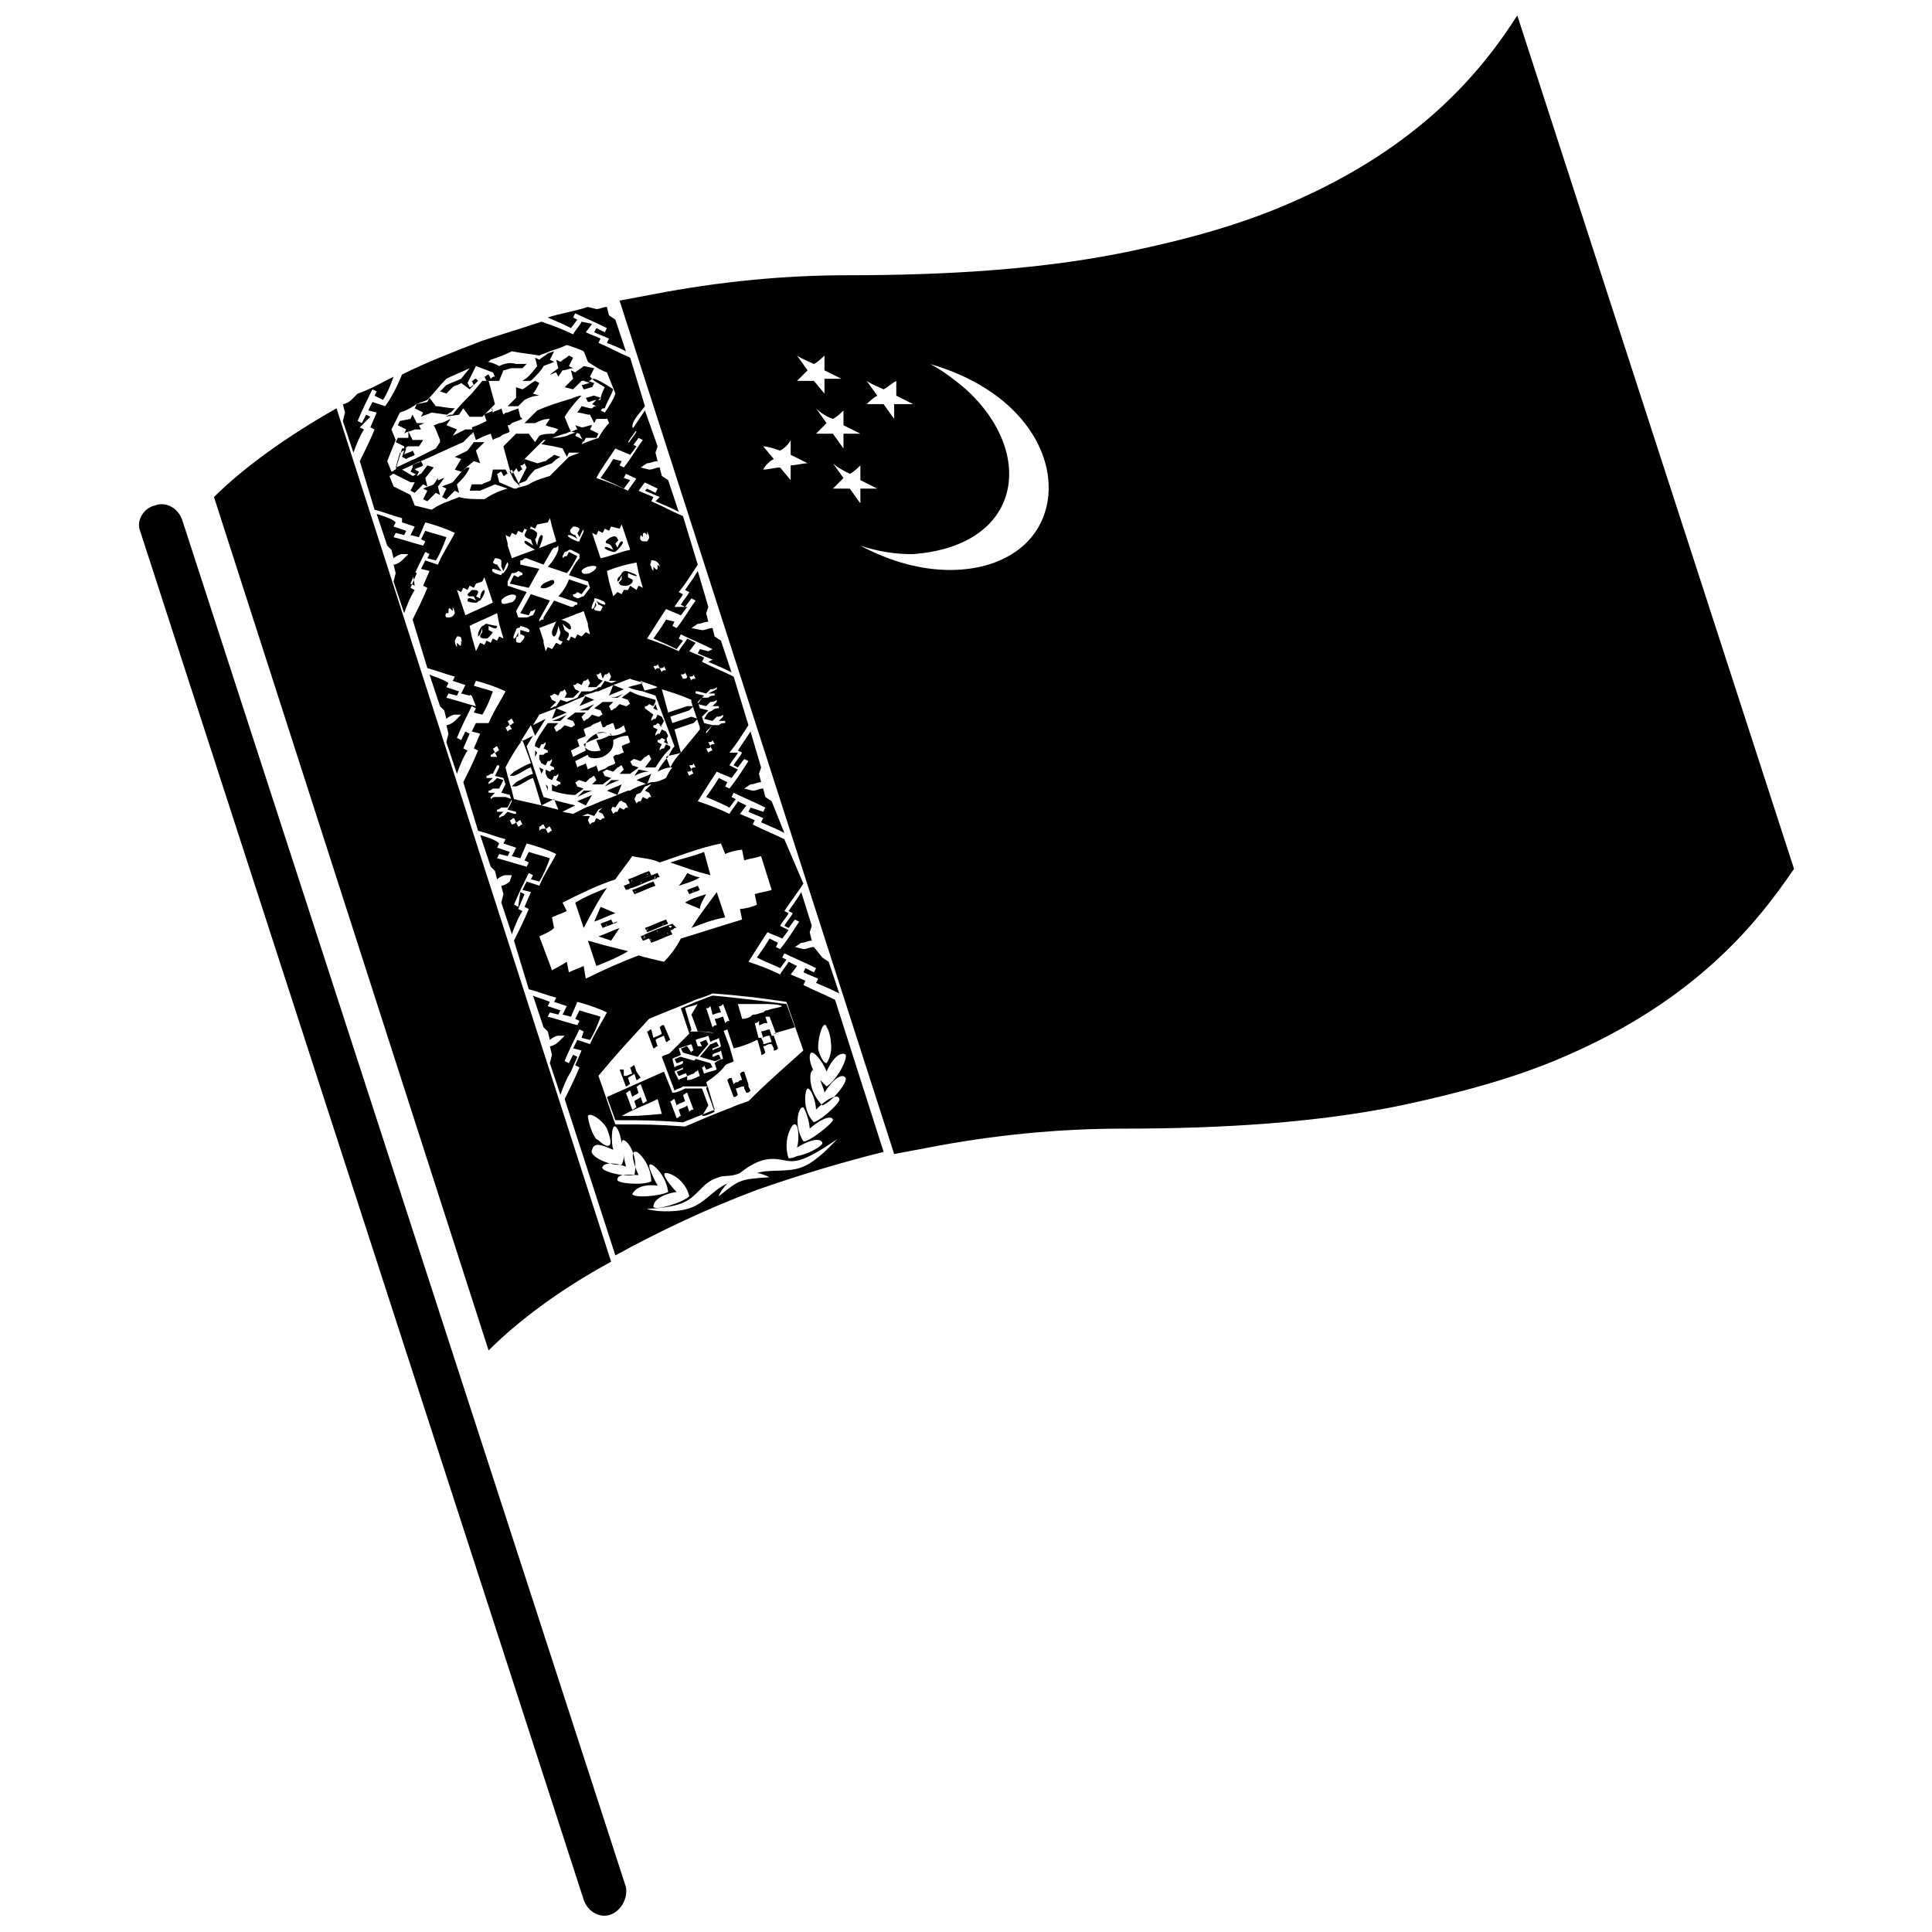 <?xml version="1.0" encoding="UTF-8"?>
<!-- Uploaded to: SVG Repo, www.svgrepo.com, Generator: SVG Repo Mixer Tools -->
<svg width="800px" height="800px" version="1.1" viewBox="144 144 512 512" xmlns="http://www.w3.org/2000/svg">
 <defs>
  <clipPath id="b">
   <path d="m180 277h130v374.9h-130z"/>
  </clipPath>
  <clipPath id="a">
   <path d="m308 148.09h312v301.91h-312z"/>
  </clipPath>
 </defs>
 <g clip-path="url(#b)">
  <path d="m305.95 651.34c-2.801 1.121-6.156-0.559-7.277-3.918l-117.55-362.74c-1.121-2.801 1.121-6.156 3.918-6.719 2.801-1.121 6.156 0.559 7.277 3.918l117.55 362.18c0.562 2.797-1.117 6.156-3.918 7.277z"/>
 </g>
 <path d="m305.95 350.74-1.68 1.68c1.121-0.559 2.238-1.121 3.918-1.68h-2.238"/>
 <path d="m286.92 347.38 0.559 1.68 0.559-1.121-1.117-0.559"/>
 <path d="m285.8 342.9v1.68l0.562-1.117-0.562-0.562"/>
 <path d="m288.6 351.86 0.559 1.68v-1.117l-0.559-0.562"/>
 <path d="m313.23 347.94-1.117 1.68c1.121-0.559 2.238-1.121 3.918-1.121l-2.801-0.559"/>
 <path d="m298.68 353.54-1.68 1.68c1.121-0.559 2.238-1.121 3.918-1.68h-2.238"/>
 <path d="m297.56 331.14c-1.121 0.559-2.801 1.121-3.918 1.68 1.117-0.559 2.797-1.121 3.918-1.68"/>
 <path d="m285.24 407.84 2.801 8.398 1.121 1.121 0.559 2.238c0.559-0.559 1.68-1.121 2.238-1.121h1.68l-1.68 1.68c-0.559 0.559-1.68 1.121-2.238 1.121l0.559 2.238-0.559 2.238 2.801 8.398c0.559-1.68 1.68-4.477 2.801-6.156l-0.008-0.004 1.68-3.918-1.121-0.559-1.121 2.238-1.121-0.559c1.121-2.801 2.801-6.156 3.918-8.398l1.121 0.559-0.555 1.68 2.238 0.559c1.121-1.68 2.238-4.477 2.801-6.156-1.68-0.559-3.918-1.121-5.598-1.68l-1.121 2.238 1.121 0.559-0.559 1.121c-2.238-0.559-5.598-1.68-7.836-2.238l0.559-1.121 2.238 0.559 0.559-1.121-3.359-1.121 0.559-1.121c-1.117-0.551-3.356-1.113-4.477-1.672"/>
 <path d="m257.81 322.75 2.801 8.398 1.121 1.121 0.559 2.238c0.559-0.559 1.68-1.121 2.238-1.121h1.68l-1.68 1.68c-0.559 0.559-1.68 1.121-2.238 1.121l0.559 2.238-0.559 2.238 2.801 8.398c0.559-1.68 1.68-4.477 2.801-6.156l-1.121-0.559 1.68-3.918-1.121-0.559-1.121 2.238-1.121-0.559c1.121-2.801 2.801-6.156 3.918-8.398l1.121 0.559-0.559 1.121 2.238 0.559c1.121-1.68 2.238-4.477 2.801-6.156-1.68-0.559-3.918-1.121-5.598-1.68l-1.121 2.238 1.121 0.559 1.117 2.797c-2.238-0.559-5.598-1.68-7.836-2.238l0.559-1.121 2.238 0.559 0.559-1.121-3.359-1.121 0.559-1.121c-1.676-1.113-3.914-1.672-5.035-2.234"/>
 <path d="m342.9 337.86c-2.238 3.359-2.238 3.359-3.359 5.039l1.121 0.559c-0.559 1.121-1.68 2.238-2.238 3.359l1.121 0.559 1.68-2.238 1.121 0.559c-1.121 1.68-2.801 4.477-5.039 7.277l-1.121-0.559 0.559-1.121-2.238-1.121c-1.68 2.801-2.238 3.359-3.359 5.039 3.918 1.68 3.918 1.68 6.156 2.801l1.68-2.238-1.121-0.559 0.559-1.121c2.238 1.121 5.039 2.238 8.398 3.918l-0.559 1.121-3.359-1.121-0.559 1.121c1.121 0.559 2.801 1.121 3.918 1.68l-0.559 1.121c3.918 1.68 3.918 1.68 6.156 2.801l-3.359-8.402-1.68-1.121-0.559-2.238c-1.121 0-1.68 0.559-2.801 0.559l-2.238-0.559 1.68-1.121c1.121 0 1.68-0.559 2.801-0.559l-0.559-2.238 0.559-1.68-2.801-9.516"/>
 <path d="m356.34 380.41c-1.68 2.801-2.238 3.359-3.359 5.039l1.121 0.559c-0.559 1.121-1.68 2.238-2.238 3.359l1.121 0.559 1.68-2.238 1.121 0.559c-1.121 1.68-2.801 4.477-5.039 7.277l-1.121-0.559 0.559-1.121-2.238-1.121c-1.68 2.801-2.238 3.359-3.359 5.039 3.359 1.68 3.918 1.68 6.156 2.801l1.68-2.238-1.121-0.559 0.559-1.121c2.238 1.121 5.039 2.238 8.398 3.918l-0.559 1.121-2.238-1.121-0.559 1.121c1.121 0.559 2.801 1.121 3.918 1.68l-0.559 1.121c3.918 1.68 3.918 1.68 6.156 2.801l-2.801-8.398-1.68-1.121-2.238-2.801c-1.121 0-1.68 0.559-2.801 0.559l-2.238-0.559 1.68-1.121c1.121 0 1.68-0.559 2.801-0.559l-0.559-2.238 0.559-1.68-2.801-8.957"/>
 <path d="m243.82 280.2 2.801 8.398 1.121 1.121 0.559 2.238c0.559-0.559 1.68-1.121 2.238-1.121h1.68l-1.68 1.68c-0.559 0.559-1.68 1.121-2.238 1.121l0.559 2.238-0.559 2.238 2.801 8.398c0.559-1.68 1.68-4.477 2.801-6.156l-1.121-0.559 1.68-3.918-1.121-0.559 0.559 3.914-1.121-0.559c1.121-2.801 2.801-6.156 3.918-8.398l1.121 0.559-0.559 1.121 2.238 0.559c1.121-1.68 2.238-4.477 2.801-6.156-1.68-0.559-3.918-1.121-5.598-1.68l-1.121 2.238 1.121 0.559-0.559 1.121c-2.238-0.559-5.598-1.68-7.836-2.238l0.559-1.121 2.238 0.559 0.559-1.121-3.359-1.121 0.559-1.121c-1.121-1.113-3.359-1.676-5.039-2.234"/>
 <path d="m271.25 365.29 2.801 8.398 1.121 1.121 0.559 2.238c0.559-0.559 1.68-1.121 2.238-1.121h1.68l-0.559 1.676c-0.559 0.559-1.68 1.121-2.238 1.121l0.559 2.238-0.559 2.238 2.801 8.398c0.559-1.68 1.68-4.477 2.801-6.156l-1.121-0.559 1.68-3.918-1.121-0.559-0.562 3.914-1.121-0.559c1.121-2.801 2.801-6.156 3.918-8.398l1.121 0.559-0.559 1.121 2.238 0.559c1.121-1.68 2.238-4.477 2.801-6.156-1.68-0.559-3.918-1.121-5.598-1.68l-1.121 2.238 1.121 0.559-0.559 1.121c-2.238-0.559-5.598-1.68-7.836-2.238l0.559-1.121 2.238 0.559 0.559-1.121-3.359-1.121 0.559-1.121c-1.121-1.113-3.359-1.672-5.039-2.231"/>
 <path d="m314.91 252.77c-2.238 3.359-2.238 3.359-3.359 5.039l1.121 0.559c-0.559 1.121-1.68 2.238-2.238 3.359l1.121 0.559 1.68-2.238 1.121 0.559c-1.68 2.238-2.801 4.477-5.039 7.277l-1.121-0.559 0.559-1.121-2.238-0.559c-1.68 2.801-2.238 3.359-3.359 5.039 3.918 1.68 3.918 1.68 6.156 2.801l1.68-2.238-1.68-0.562 0.559-1.121c2.238 1.121 5.039 2.238 8.398 3.918l-0.559 1.121-2.238-1.121-0.562 0.562c1.121 0.559 2.801 1.121 3.918 1.68l-1.117 1.117c3.918 1.68 3.918 1.68 6.156 2.801l-2.801-8.398-1.68-1.121-0.559-2.238c-1.121 0-1.68 0.559-2.801 0.559l-2.238-0.559 1.68-1.121c1.121 0 1.68-0.559 2.801-0.559l-0.559-2.238 0.559-1.68-3.359-9.516"/>
 <path d="m245.5 249.98c1.121-1.68 2.238-4.477 2.801-6.156-3.359 1.68-6.156 3.359-9.516 4.477l-1.68 1.68c-0.559 0.559-1.68 1.121-2.238 1.121l0.559 2.238-0.559 2.238 2.801 8.398c0.559-1.68 1.68-4.477 2.801-6.156l-1.121-0.559 2.793-2.805-1.121-0.559-1.121 2.238-1.121-0.559c1.121-2.801 2.801-6.156 3.918-8.398l1.121 0.559-0.559 1.121 2.242 1.121"/>
 <path d="m309.87 237.1-2.801-8.398-1.68-1.121-0.559-2.238c-1.121 0-1.68 0.559-2.801 0.559l-2.238-0.559c-3.359 1.121-7.277 1.68-10.637 2.801 3.918 1.68 3.918 1.68 6.156 2.801l1.68-2.238-1.121-0.559 0.559-1.121c2.238 1.121 5.039 2.238 8.398 3.918l-0.555 1.117-2.238-1.121-0.559 1.121c1.121 0.559 2.801 1.121 3.918 1.68l-0.559 1.121c2.797 1.117 2.797 1.117 5.035 2.238"/>
 <path d="m328.91 295.32c-1.68 2.801-2.238 3.359-3.359 5.039l1.121 0.559c-0.559 1.121-1.68 2.238-2.238 3.359l1.121 0.559 1.68-2.238 1.121 0.559c-1.68 2.238-2.801 4.477-5.039 7.277l-1.121-0.559 0.559-1.121-2.242-0.559c-1.68 2.801-2.238 3.359-3.359 5.039 3.918 1.68 3.918 1.68 6.156 2.801l1.68-2.238-1.121-0.559 0.559-1.121c2.238 1.121 5.039 2.238 8.398 3.918l-1.117 0.559-2.238-0.559-0.559 1.121c1.121 0.559 2.801 1.121 3.918 1.68l-1.121 0.559c3.918 1.68 3.918 1.68 6.156 2.801l-2.801-8.398-1.68-1.121-0.559-2.238c-1.121 0-1.68 0.559-2.801 0.559l-2.793-0.559 1.68-1.121c1.121 0 1.68-0.559 2.801-0.559l-0.559-2.238 0.559-1.68-2.801-9.52"/>
 <path d="m279.64 268.45 2.234 4.484-1.676-1.688-1.117-2.242 0.559-0.555m6.719-15.676h-0.559 0.559m11.754-3.918c-3.918 1.121-7.836 2.238-11.754 3.918-1.121 1.121-2.238 2.238-3.359 3.359h2.801c1.121-0.559 2.238-1.121 3.918-1.121l-1.121 1.68c1.121 0.559 2.238 0.559 3.359 1.121l-1.121 1.121c-1.121 0-2.801 0-3.918 0.559l-1.121 1.68-1.68-2.238h-3.359l-3.359 3.359 1.68 6.156 0.559 1.121 2.801-3.359c2.238-2.238 2.801-2.801 5.598-5.598h0.559c1.68-0.559 3.359-1.121 5.039-1.68 0.559 0 1.121-0.559 1.68-0.559l-0.559-1.121-1.121-2.801 1.121-1.68c1.68-2.238 2.801-3.359 3.359-3.918m41.984 206c5.598-4.477 8.957-3.918 11.754-3.359 2.801 0.559 5.039 0.559 13.996-5.598-1.121 1.121-5.039 5.598-8.957 7.277-3.918 1.68-8.398 0.559-12.316 1.68 0.559 0 2.238 0.559 3.359 1.121-7.836 0.559-7.836 0.559-13.434 5.039 0-0.559 1.121-2.238 2.238-3.359-3.918 1.68-6.156 5.598-10.637 6.719-3.918 1.121-9.516 0.559-10.637 0 10.078-0.559 11.195-2.238 14.555-5.598 1.68-1.68 2.801-2.238 4.477-2.801 1.121-0.562 3.363-0.004 5.602-1.121m15.113-4.481c-1.121 0.559-1.68 0.559-2.238 0.559-1.68-5.039 1.121-9.516 1.68-8.957 1.121 0 1.121 4.477 0.559 6.156 4.477-2.801 6.719-2.238 6.719-1.121 0 0.566-3.359 2.805-6.719 3.363m-31.906 9.516c-1.121-1.121-4.477-5.039-2.801-5.039 1.121 0 5.039 1.68 6.156 6.156-1.68 1.68-8.957 3.918-9.516 2.801 0-1.676 2.242-3.356 6.16-3.918m34.145-13.434h-0.559c-2.801-4.477-1.121-9.516 0-8.957 0.559 0.559 1.68 3.918 1.68 5.598 3.918-3.359 6.156-3.359 6.156-2.238 0 0.559-4.477 4.477-7.277 5.598m-39.184 11.754c-0.559-1.121-3.359-6.156-1.68-5.598 0.559 0 3.918 2.801 4.477 7.277-2.238 1.121-8.957 1.68-9.516 0.559 0.562-1.117 2.242-2.797 6.719-2.238m41.426-16.793c-3.359-3.359-2.238-8.957-1.68-8.957 1.121 0 2.238 3.918 2.238 5.598 3.918-3.918 6.156-3.918 6.156-2.801 0.562 0.562-3.918 5.043-6.715 6.16m-46.465 13.996c-0.559-1.121-2.801-6.719-0.559-6.156 0.559 0 3.918 3.359 3.918 7.836-2.238 1.121-9.516 0.559-8.957-0.559 0-1.68 3.918-1.121 5.598-1.121m46.465-27.43c-1.68-3.359-1.121-5.039-0.559-5.039 1.121 0 3.359 3.359 3.918 5.039 2.238-5.039 4.477-5.039 5.039-4.477 0.559 1.121-2.238 6.719-5.039 8.398-0.559-0.559-1.121-1.121-1.68-1.68 0.559 1.68 1.121 2.801 1.121 3.359 2.801-4.477 5.039-5.039 5.598-3.918s-3.359 6.156-6.156 7.277c-3.918-3.918-3.359-8.957-2.801-8.957-0.004-0.562 0.559-0.562 0.559-0.004m-53.18 20.711c-0.559-1.68-0.559-6.719 0.559-6.156 0 0 1.121 0.559 1.68 4.477 0-1.68 1.121-0.559 1.68 0 0 0 2.801 3.359 1.68 8.398-2.801 0.559-9.516-1.121-8.398-2.238 0.559-1.121 3.359-1.121 6.156 0 0-0.559-0.559-1.68-0.559-3.359 0 1.121 0 1.68-0.559 2.801-2.801 0.559-8.957-2.238-7.836-3.918 0.559-2.242 2.797-1.121 5.598-0.004m56.535-22.949c-1.121 0-2.238-3.359-2.238-3.918 0-2.238 0.559-4.477 1.121-5.598 0.559-1.121 1.121-0.559 1.121 0 0.559 0.559 1.121 2.801 1.121 3.918 0.555 3.356-1.125 5.598-1.125 5.598m-57.656 21.832c-1.121 0.559-2.801-1.68-3.359-1.68-1.68-2.238-2.238-5.598-2.238-6.156 0.559-1.121 3.918 1.121 5.039 3.359 0-0.004 1.68 3.914 0.559 4.477m20.152-5.039c-7.836-0.559-10.078-0.559-18.473-0.559l-4.477-12.875c5.598-6.719 7.277-8.398 13.434-15.113 3.918-1.68 8.398-3.359 12.316-5.039 1.68-0.559 3.359-1.121 4.477-1.68 7.277 0.559 12.316 1.121 19.594 2.238l4.477 12.875c-5.598 5.039-9.516 8.398-14.555 13.434-1.68 0.559-3.359 1.121-4.477 1.68-4.481 1.68-8.398 3.359-12.316 5.039m-35.266-41.426-3.359-8.957c1.121-0.559 2.801-1.121 3.918-2.238l-0.559-2.801c1.121-0.559 2.801-1.121 3.918-1.68l-1.121-2.238c4.477-2.238 8.957-4.477 13.996-6.156 1.121-1.68 3.359-4.477 4.477-6.156 2.238 0.559 5.039 0.559 7.277 1.68 5.039-1.68 10.637-3.918 16.234-5.039l1.121 2.801c1.121-0.559 3.359-1.121 4.477-1.121l0.559 2.801c1.68-0.559 2.801-0.559 4.477-1.121l2.801 8.957c-1.68 0.559-2.801 0.559-4.477 1.121l0.559 2.801c-1.121 0.559-3.359 1.121-4.477 1.121l0.559 2.801c-5.598 1.68-10.637 3.359-16.234 5.039-1.121 2.238-2.801 4.477-4.477 6.156-2.238-0.559-5.039-1.121-6.719-1.68-4.477 1.68-9.516 3.918-13.996 6.156l-0.559-3.363c-1.121 0.559-2.801 1.121-3.918 1.68l-0.559-2.801c-1.68 1.121-2.801 1.68-3.918 2.238m23.512-47.02 1.121-1.68c0.559 0 1.121-0.559 1.68-0.559l-1.68 1.68 1.121 0.559 0.559 1.121c-0.559 0-0.559 0-1.121 0.559l-1.121-0.559-0.559 1.121c-0.559 0-0.559 0-1.121 0.559l-0.559-1.121 0.559-1.121h-2.238l-1.68 1.68 1.121 0.559 0.559 1.121c-0.559 0-0.559 0-1.121 0.559l-1.121-0.559-0.559 1.121c-0.559 0-0.559 0-1.121 0.559l-0.559-1.121 0.559-1.121h-2.238l-1.68 1.68 1.121 0.559 0.559 1.121c-0.559 0-0.559 0-1.121 0.559l-1.121-0.559-0.559 1.121c-0.559 0-0.559 0-1.121 0.559l-0.559-1.121 0.559-1.121h-2.238c0.559 0 1.121-0.559 1.68-0.559l1.68 0.559 1.121-1.68c1.121-0.559 1.68-0.559 2.801-1.121l1.68 0.559 1.121-1.68c0.559 0 1.121-0.559 1.68-0.559s0.559 0 1.121-0.559l2.797-1.113m-26.871 10.074v-1.121c0.559 0 0.559-0.559 1.121-0.559l0.559 1.121c0.559 0 0.559-0.559 1.121-0.559l0.559 1.121c-0.559 0-0.559 0.559-1.121 0.559l-0.559-1.121c-1.121 0-1.121 0-1.68 0.559m39.746-14.555-0.562-1.121c0.559 0 1.121 0 1.121-0.559l-0.559-1.121c0.559 0 1.121 0 1.121-0.559l0.559 1.121c-0.559 0-1.121 0-1.121 0.559l0.559 1.121c-0.559 0-1.117 0.559-1.117 0.559m-47.023 12.875-0.559-1.121c0.559 0 0.559-0.559 1.121-0.559l0.559 1.121c0.559 0 0.559-0.559 1.121-0.559l0.559 1.121c-0.559 0-0.559 0.559-1.121 0.559l-0.559-1.121c-0.004 0-0.562 0.559-1.121 0.559m12.316-3.918-4.477-1.121c1.121-0.559 2.238-1.121 3.359-1.68l1.117 2.801m39.742-15.113-0.559-1.121c0.559 0 1.121 0 1.121-0.559l-0.559-1.121c0.559 0 1.121 0 1.121-0.559l0.559 1.121c-0.559 0-1.121 0-1.121 0.559l0.559 1.121c-0.559-0.004-1.121 0.559-1.121 0.559m-57.098 5.598 1.121-2.238h0.559v0.559l-1.121 2.238 2.238 0.559 0.559 1.68-1.121 2.238 2.238 0.559 0.559 1.68-1.121 2.238 2.238 0.559v0.559h-0.559l-1.68-0.559-1.121 1.121c-0.559 0-1.121 0.559-1.121 0.559v-0.559l1.121-1.121h-1.68v-0.559c0.559 0 1.121-0.559 1.121-0.559h1.68l1.121-2.238-1.68-0.559h-2.793c-0.559 0-1.121 0.559-1.121 0.559v-0.559l1.121-1.121h-1.68v-0.559c0.559 0 1.121-0.559 1.121-0.559h1.68l1.121-2.238-1.68-0.559-1.121 1.121c-0.559 0-1.121 0.559-1.121 0.559v-0.559l1.121-1.121h-1.68v-0.559c0.559 0 1.121-0.559 1.121-0.559l0.559-0.004m56.539-10.637v-0.559l1.68-1.68-2.238-0.559-0.559-1.68 1.68-1.68-2.238-0.559-0.559-1.68 1.68-1.68-2.238-0.559v-0.559h0.559l2.238 0.559 1.121-1.121c0.559 0 1.121 0 1.68-0.559v0.559l-2.246 1.117h1.68v0.559c-0.559 0-1.121 0-1.68 0.559h-1.68l-1.121 1.68 2.238 0.559 1.121-1.121c0.559 0 1.121 0 1.68-0.559v0.559l-1.121 1.121h1.68v0.559c-0.559 0-1.121 0-1.68 0.559l-1.117 0.566-1.121 1.68 2.238 0.559 1.121-1.121c0.559 0 1.121 0 1.68-0.559v0.559l-1.121 1.121h1.68v0.559c-0.559 0-1.121 0-1.68 0.559h-1.68l-1.676 2.242c0.559 0 0 0 0 0m-43.664 19.031c-2.238-0.559-5.039-1.121-7.277-1.68l-0.559-2.238-1.121-3.918-0.559-2.238c1.121-2.238 2.801-5.039 4.477-7.277l1.68 4.477 0.559 1.68c-1.68 0.559-3.359 1.68-4.477 2.238l-1.121 1.121h1.121c1.68-0.559 2.801-1.68 4.477-2.238l0.559 1.68c-1.68 0.559-3.359 1.68-4.477 2.238l-1.121 1.121h1.121c1.68-0.559 2.801-1.68 4.477-2.238l0.559 1.68 1.684 5.594m33.586-24.629-1.68-6.156c3.359 1.121 3.918 1.121 7.836 2.801v0.559l2.234 6.719v0.559c-2.238 2.801-2.801 3.359-5.039 6.156-1.121 1.121-2.238 2.801-2.801 3.918l-1.109-2.801c1.121-0.559 2.801-0.559 3.918-1.121l-1.68-6.156c1.68-0.559 3.359-1.121 5.039-1.68l1.121-1.121-1.68-0.559c-1.68 0.559-3.359 1.121-5.039 1.68l-0.559-1.68c1.68-0.559 3.359-1.121 5.039-1.68l1.121-1.121-1.684 0.004c-1.68 0.559-3.359 1.121-5.039 1.68m5.602-9.516c0.559 0 1.121 0 1.121-0.559l0.559 1.121c-0.559 0-1.121 0-1.121 0.559l-0.559-1.121m-52.621 21.27v-0.559c0.559 0 0.559-0.559 1.121-0.559l-0.559-1.121c0.559 0 0.559-0.559 1.121-0.559l0.559 1.121c-0.559 0-0.559 0.559-1.121 0.559l0.559 1.121c-0.562-0.004-1.121-0.004-1.68-0.004m50.941-20.711-0.559-1.121c0.559 0 1.121 0 1.121-0.559l0.559 1.121c-0.004 0.559-0.562 0.559-1.121 0.559m-34.707 8.398m5.598-2.242m9.516-1.68c1.121-0.559 2.801-1.121 3.918-1.68l-2.801-1.121c1.68-0.559 2.801-1.121 4.477-1.68 1.121 0.559 2.238 0.559 3.359 1.121-1.121 0.559-2.238 0.559-3.918 1.121 1.121 0.559 3.359 1.121 4.477 1.121l-1.121-2.801c1.121 0.559 3.359 1.121 4.477 1.68-1.121 0.559-2.801 0.559-3.918 1.121l3.359 1.117 5.039 13.43c-0.559 0.559-1.121 1.68-1.68 2.801-1.121 1.121-2.238 2.801-2.801 3.918 1.121-0.559 2.238-1.121 3.918-1.121-0.559 0.559-1.121 1.68-1.68 2.801-1.121 0.559-2.238 1.121-3.918 1.121-1.68 0.559-3.918 1.121-5.598 2.238h-0.559c-1.68 0.559-3.918 1.68-5.598 2.238-1.68 0.559-3.918 1.68-5.598 2.238-1.121 0.559-2.238 1.121-3.359 1.68l-2.801-0.559c1.121-0.559 2.238-1.121 3.359-1.68l-4.477-1.121-3.914-1.113-4.477-13.434 1.68-2.801c-1.121 0.559-2.238 1.121-3.359 1.68l2.801-4.477 1.121 2.801 2.801-4.477c-1.121 0.559-2.238 1.121-3.359 1.68l1.68-2.801c1.68-0.559 2.801-1.121 4.477-1.68l-1.121 2.801c1.121-0.559 2.801-1.121 3.918-1.68l-2.801-1.121c1.121-0.559 2.801-1.121 3.918-1.68 1.121-0.559 2.801-1.121 3.918-1.68l-1.68 2.801c1.121-0.559 2.801-1.121 3.918-1.68l-2.801-1.121c1.121-0.559 2.238-0.559 3.359-1.121h0.559c1.121-0.559 2.801-1.121 3.918-1.68l-1.113 2.797m13.434-7.277c0.559 0 1.121 0 1.121-0.559l0.559 1.121c-0.559 0-1.121 0-1.121 0.559l-0.559-1.121m-40.305 16.797-0.559-1.121c0.559 0 0.559-0.559 1.121-0.559l-0.559-1.121c0.559 0 0.559-0.559 1.121-0.559l0.559 1.121c-0.559 0-0.559 0.559-1.121 0.559l0.559 1.121c-0.559-0.004-0.559-0.004-1.121 0.559m39.188-16.234-0.559-1.121c0.559 0 1.121 0 1.121-0.559l0.559 1.121c-0.562-0.004-1.121-0.004-1.121 0.559m-13.996 2.238 0.559-1.121c0.559 0 0.559 0 1.121-0.559l0.559 1.121-0.559 1.121h2.238c-0.559 0-1.121 0.559-1.68 0.559l-1.68-0.559-1.121 1.68c-0.559 0-0.559 0-1.121 0.559-0.559 0-1.121 0.559-1.68 0.559h-2.234l-1.121 1.68c-1.121 0.559-1.68 0.559-2.801 1.121l-1.676-0.562-1.121 1.68c-0.559 0-1.121 0.559-1.68 0.559l1.68-1.68-1.121-0.559-0.559-1.121c0.559 0 0.559 0 1.121-0.559l1.121 0.559 0.559-1.121c0.559 0 0.559 0 1.121-0.559l0.559 1.121-0.559 1.121h2.238l1.68-1.68-1.121-0.559-0.559-1.121c0.559 0 0.559 0 1.121-0.559l1.121 0.559 0.559-1.121c0.559 0 0.559 0 1.121-0.559l0.559 1.121-0.559 1.121h2.238l1.68-1.68-1.121-0.559-0.559-1.121c0.559 0 0.559 0 1.121-0.559l0.555 1.676m-15.113-7.277-0.559-2.238v-0.559l-1.121-3.359c2.801-1.121 6.156-2.238 8.957-3.359 1.121-0.559 1.68-0.559 2.801-1.121l1.121 3.359v0.559l0.559 2.238-1.121-0.559-1.121 1.121-1.121-0.559-0.559 1.121-1.121-0.559-0.559 1.121-1.121-0.559-1.117 1.672-1.121-0.559-1.117 1.68-1.121-0.559-0.559 1.117m-8.398-3.359s-0.559 0 0.559-2.238c0 0 0-0.559 0.559-0.559 0 0 0.559 0 0.559-0.559 2.238 0.559 2.801 1.121 2.238 1.68-0.559 0-1.68-0.559-2.238-0.559v1.117c0.559 0 1.121 0.559 1.121 0.559 0 0.559-0.559 1.121-1.121 1.68-0.559 0-1.121 0-1.121-0.559v-0.559s0-0.559 0.559-0.559l0.008-1.125s-0.562 1.68-1.121 1.68m20.711-7.836s-0.559 0 0.559-2.238v-0.559h0.559c1.68 0.559 2.801 1.121 2.238 1.68-0.559 0-1.68-0.559-2.238-1.121l0.559 1.121c0.559 0 1.121 0.559 1.121 0.559l-0.559 1.121s-1.68 0-1.68-0.559c0-0.559 0.559-0.559 0.559-1.121l-0.559-1.121c0.562 0.559 0.004 2.238-0.559 2.238m-35.824 7.277c0.559 0 1.121 0 1.121 0.559 0 0 0 0.559 0.559 1.121l-0.559-0.559c0 1.121 0 1.68-0.559 1.121l-0.559-0.559v1.121c-0.562-0.566-0.562-1.684-0.562-1.684l0.559-1.121m51.5-20.152c0.559 0 1.121 0 1.68 0.559 0 0 0.559 0.559 0.559 1.121l-0.559-0.559c0 1.121 0 1.68-0.559 1.121l-0.559-0.559v0.559 0.559c-0.559-0.559-0.559-1.121-0.559-1.121-0.562-0.559-0.004-1.121-0.004-1.68m-46.461 24.07-1.121-3.918-0.559-2.801c2.238-1.121 5.039-2.238 7.277-3.359l0.559 2.801 1.121 3.918-1.121-0.559-0.559 1.121-1.121-0.559-0.559 1.121-1.121-0.559-0.559 1.121-1.121-0.559-1.117 2.231m36.387-14.555-1.121-3.918-0.559-2.801c2.801-1.121 5.039-1.68 7.836-2.238l0.559 2.801 1.121 3.918-1.121-0.559-0.559 1.121-1.68-1.121-0.559 1.121-1.121-0.004-0.559 1.121-1.121-0.559-1.117 1.117m-27.43 1.68c-1.68 0.559-2.238 0.559-2.238-0.559 0.559-1.121 3.359-2.238 3.918-1.121-0.004 0.559-0.562 1.68-1.68 1.68m21.27-7.836c-1.68 0.559-2.238 0-2.238-0.559 0.559-1.121 3.359-1.68 3.918-1.121 0 0.559-0.559 1.117-1.68 1.68m-37.504 10.637c0-1.121 0-1.68 0.559-1.121l0.559 0.559v-1.121c0.559 1.121 0.559 1.68 0.559 1.68-0.559 1.121-1.121 1.121-1.68 1.121h-0.559c-0.559-0.559 0-1.121 0-1.121l0.562 0.004m51.5-20.152c0-1.121 0-1.121 0.559-1.121l0.559 0.559v-1.121c0 0.559 0.559 1.121 0.559 1.68s-0.559 1.121-0.559 1.121h-0.559c-0.559 0-1.68 0-1.121-1.68l0.562 0.562m-42.543 11.754 0.559-1.121 2.238 6.719c-2.238 1.121-5.039 2.238-7.277 3.359l-2.238-6.719 1.121 0.559 0.559-1.121 1.121 0.559 0.559-1.121 1.121 0.559 0.559-1.121 1.68-0.551m12.312 1.68 2.801-5.039-5.039-1.117v-1.117c0.559 0 0.559 0 1.121-0.559h0.559l4.477 1.68 2.238-3.918 0.559-0.559c0.559 0 0.559 0 1.121-0.559v1.117c-0.559 1.68-1.68 3.359-2.801 4.477 1.68 0.559 3.359 1.121 5.039 1.68 1.121-1.121 2.238-3.359 2.801-4.477l-2.238-1.121-0.559 1.121c-0.559 0-0.559 0-1.121 0.559v-0.559l0.559-1.121c0.559 0 1.121-0.559 1.121-0.559h0.559l2.238 1.121v1.117c-1.121 1.121-2.238 3.359-2.801 4.477 1.68 0.559 3.359 1.121 5.039 1.68l0.559 1.68-1.68 2.238c-0.559 0-1.121 0.559-1.68 0.559l-1.121-0.559v-0.559c0.559 0 0.559 0 1.121-0.559l1.121 0.559 1.68-2.238c-1.68-0.559-3.359-1.121-5.039-1.68-0.559 1.68-1.68 3.359-2.801 4.477 1.68 0.559 3.359 1.121 5.039 1.68v0.559c-0.559 0-0.559 0-1.121 0.559h-0.559l-4.477-1.68-2.801 4.477v0.559c-0.559 0-0.559 0-1.121 0.559v-0.559l2.801-5.039-5.039-1.68-2.801 5.039 2.238 0.559 0.559-1.121c0.559 0 0.559 0 1.121-0.559v0.559l-0.559 1.121c-0.559 0-1.121 0.559-1.68 0.559l-2.231 0.004-0.559-1.68 2.801-5.039-5.043-1.676v-1.117l1.121-2.238h0.559c0.559 0 1.121-0.559 1.121-0.559l1.121 0.559v0.559c-0.559 0-0.559 0-1.121 0.559l-1.121-0.559-1.121 2.238 5.039 1.117m24.07-15.676 0.559-1.121 2.238 6.719c-2.801 0.559-5.039 1.68-7.836 2.238l-2.238-6.719 1.121 0.559 0.559-1.121 1.121 0.559 0.559-1.121 1.121 0.559 0.559-1.121 2.238 0.57m-33.027 7.84c0.559 0 1.121 0 1.68 0.559v1.121 0.559l0.559 1.121s1.121-2.801 1.121-2.238c0.559 0.559-0.559 2.238-1.121 2.801 0 0-0.559 0-0.559 0.559-2.238-0.559-2.801-1.121-2.238-1.68 0.559 0 1.68 0.559 2.238 0.559l-1.117-1.68c-0.559 0-1.121-0.559-1.121-0.559 0-0.004 0.559-1.121 0.559-1.121m20.715-8.398c0.559 0 1.121 0 1.68 0.559 0 0 0 0.559-0.559 1.121l0.559 1.121s1.121-2.801 1.121-1.68c0 0.559-1.121 2.238-1.121 2.801h-0.559c-2.801-1.121-2.801-1.68-2.238-1.68 0.559 0 1.68 0.559 2.238 1.121l-0.559-1.121c-0.559 0-1.121-0.559-1.121-0.559-0.562-0.562-0.004-1.125 0.559-1.684m-6.719-1.121 0.559-1.121 0.559 2.238 1.121 3.918c-1.121 0.559-1.68 0.559-2.801 1.121-2.801 1.121-6.156 2.238-8.957 3.359l-1.121-3.359v-0.559l-0.559-2.238 1.121 0.559 0.559-1.121 1.121 0.559 0.559-1.121 1.121 0.559 0.559-1.121 1.121 0.559 0.559-1.121 1.121 0.559 0.559-1.121 2.801-0.547m-12.875-41.422c-1.121-0.559-2.238-1.121-3.359-1.121 0.559 0 0.559 0 1.121-0.559 1.68-0.559 3.359-1.121 5.598-2.238 2.801 0.559 3.918 0.559 7.277 1.121 1.121-0.559 1.68-0.559 2.801-1.121 1.68-0.559 3.359-1.121 4.477-1.68 1.68 0.559 3.359 1.121 4.477 1.68l1.121 2.801c1.68 1.121 3.359 2.238 5.039 2.801l2.242 5.602c-0.559 1.68-1.68 3.359-2.801 5.039l1.121 2.801c-1.121 1.121-2.238 2.801-2.801 3.918-1.68 0.559-3.359 1.121-4.477 1.68l0.559-1.121-2.238-1.121 0.559-1.121c-1.121 0.559-1.68 0.559-2.801 1.121-1.68 0.551-3.359 0.551-4.481 0.551-0.559 0-0.559 0-1.121 0.559l-1.121 1.121c3.359 0.559 3.359 0.559 5.598 1.121l1.121 2.238 0.559-1.121h2.801c-1.121 0.559-1.68 0.559-2.801 1.121l-5.039 5.039c-1.68 0.559-3.918 1.121-5.598 2.238-1.121 0.559-2.238 0.559-3.359 1.121h-0.559l-3.918-1.68-0.555-2.242c0.559 0 0.559-0.559 1.121-0.559l0.559 1.121c0.559 0 0.559-0.559 1.121-0.559l-0.559-1.121h-3.359l-0.562 2.797c-0.559 0.559-1.68 0.559-2.238 1.121h-2.801l-0.559 1.68h2.801c1.121-0.559 2.801-1.121 3.918-1.68l3.359 1.121c-2.238 0.559-4.477 1.68-6.156 2.801-2.238 0-5.039 0-6.719-0.559-1.121 0.559-1.68 0.559-2.801 1.121-1.68 0.559-2.801 1.121-4.477 2.238l-4.477-1.121-1.121-2.801-4.477-2.238-1.121-2.801c0.559 0 0.559-0.559 1.121-0.559l4.477 2.238h0.559 0.559l-1.121 2.238 1.121 0.559 2.238-2.238 1.121 0.559-0.559-2.238 2.238-2.801-1.68-0.559-1.68 2.238c-0.559 0-0.559 0.559-1.121 0.559l0.559-1.121-1.121-0.559c0.559-0.559 1.68-0.559 2.238-1.121l-0.559-1.121c-0.559 0.559-1.68 0.559-2.238 1.121v0.559l-0.559 1.121 1.121 0.559h0.559c-0.559 0-0.559 0.559-1.121 0.559l-2.801-1.68c1.68-0.559 3.359-1.68 5.039-2.238 3.918-1.68 7.277-3.359 11.195-5.039l3.359-3.359h-2.801c-1.121 0.559-2.238 1.121-3.359 1.68l1.121-1.68-2.801-1.121 1.121-1.68c-1.121 0.559-2.238 1.121-2.801 1.121-0.559 0-1.121 0.559-1.68 0.559l0.559 1.121 1.121 2.801v0.559l-1.121 1.68-5.59 2.805c-1.68 0.559-3.359 1.68-5.039 2.238l1.121-3.918c0.559 0 0.559-0.559 1.121-0.559l-0.559 1.68 1.121 0.559c0.559-0.559 1.68-0.559 2.238-1.121l-0.559-1.121c-0.559 0.559-1.68 0.559-2.238 1.121l0.559-1.68h-0.559c0.559 0 0.559-0.559 1.121-0.559h2.801l1.121-1.68h-2.801l-1.121-2.238-0.008 1.68h-2.801l-0.559 1.121 2.238 1.121v0.559h-0.559l-1.68 5.598c-0.559 0-0.559 0.559-1.121 0.559l-1.121-2.801 2.238-5.598-1.121-2.801 2.238-4.477c1.68-0.559 2.801-1.121 4.477-2.238 1.121-0.559 1.68-0.559 2.801-1.121 1.68-1.68 3.359-3.918 5.039-5.598 2.238-1.121 3.918-1.68 6.156-2.801l-2.238 2.801c-1.121 0.559-2.801 1.121-3.918 1.68l-1.68 1.68 1.68 0.559 1.68-1.68c0.559-0.559 1.68-0.559 2.238-1.121l2.238 1.68 2.238-2.238-0.551-0.555c-0.559 0-0.559 0.559-1.121 0.559l0.559 1.121c-0.559 0-0.559 0.559-1.121 0.559l-0.559-1.121 2.238-4.477 4.477 1.68 0.559 1.121c-0.559 0-0.559 0-1.121 0.559l-0.559-1.121c-0.559 0-0.559 0.559-1.121 0.559l0.559 1.121h3.359l1.121-2.801c0.559 0 1.68-0.559 2.238-0.559h2.801l1.121-1.121h-2.801c-1.672-0.559-3.352 0-4.473 0.562m38.625 10.637-3.918-12.875c-3.918-1.68-4.477-2.238-8.398-3.918l0.559-1.121c-1.121-0.559-2.801-1.121-3.918-1.68l1.68-2.238-2.797-0.562c-0.559 1.121-1.68 2.238-2.238 3.359-2.238-1.121-5.039-2.238-8.398-3.359-5.039 1.68-10.637 3.359-15.676 5.039-7.277 2.801-14.555 5.598-21.273 8.957-1.121 2.801-2.801 6.156-4.477 8.398l-3.359-1.121-1.121 2.238 2.238 0.559-1.676 3.922 1.121 0.559c-1.121 2.801-2.801 6.156-3.918 8.398l3.918 12.875c2.238 0.559 5.039 1.68 7.277 2.238v1.117l3.359 1.121-1.121 2.238 2.238 0.559 1.68-3.918c2.238 0.559 5.598 1.68 7.836 2.801-1.121 2.238-3.359 5.598-4.477 8.398l-3.359-1.121-1.121 2.238 2.238 0.559-1.68 3.918 1.121 0.559c-1.121 2.801-2.801 6.156-3.918 8.398l3.918 12.875c2.238 0.559 5.039 1.68 7.277 2.238l-0.559 1.121 3.359 1.121-1.121 2.238 2.238 0.559 1.68-3.918c2.238 0.559 5.598 1.68 7.836 2.801-1.121 2.238-3.359 5.598-4.477 8.398l-3.356-0.004-1.121 2.238 2.238 0.559-1.68 3.918 1.121 0.559c-1.121 2.801-2.801 6.156-3.918 8.398l3.918 12.875c2.238 0.559 5.039 1.68 7.277 2.238l-0.559 1.121 3.359 1.121-1.121 2.238 2.238 0.559 1.68-3.918c2.238 0.559 5.598 1.68 7.836 2.801-1.121 2.238-3.359 5.598-4.477 8.398l-3.359-1.121-1.121 2.238 2.238 0.559-1.68 3.918 1.121 0.559c-1.121 2.801-2.801 6.156-3.918 8.398l3.918 12.875c2.238 0.559 5.039 1.68 7.277 2.238l-0.559 1.121 3.359 1.121-1.121 2.238 2.238 0.559 1.68-3.918c2.238 0.559 5.598 1.68 7.836 2.801-1.121 2.238-3.359 5.598-4.477 8.398l-3.359-1.121-1.121 2.238 2.238 0.559-1.68 3.918 1.121 0.559c-1.121 2.801-2.801 6.156-3.918 8.398l13.434 41.426c11.195-6.156 24.07-12.316 37.504-17.352 11.195-3.918 22.391-7.277 33.586-10.078l-12.867-40.301c-3.359-1.68-5.039-2.238-8.398-3.918l0.559-1.121c-1.121-0.559-2.801-1.121-3.918-1.68l1.68-2.238-2.238-1.121c-0.559 1.121-1.68 2.238-2.238 3.359-2.238-1.121-5.039-2.238-8.398-3.359 1.121-1.68 2.801-4.477 5.039-7.836 1.121 0.559 2.801 1.121 3.918 1.68l1.68-2.238-2.238-1.121c0.559-1.121 1.68-2.238 2.238-3.359l-1.121-0.559c2.238-3.359 2.801-3.918 5.039-7.277l-5.039-11.758c-3.359-1.68-5.039-2.238-8.398-3.918l0.559-1.121c-1.121-0.559-2.801-1.121-3.918-1.68l1.68-2.238-2.238-1.121c-0.559 1.121-1.68 2.238-2.238 3.359-2.238-1.121-5.039-2.238-8.398-3.359 1.121-1.68 2.801-4.477 5.039-7.836 1.121 0.559 2.801 1.121 3.918 1.68l1.68-2.238-2.238-1.121c0.559-1.121 1.68-2.238 2.238-3.359l-2.238 0.004c2.238-2.801 2.801-3.918 5.039-7.277l-3.918-12.875c-3.359-1.68-5.039-2.238-8.398-3.918l0.559-1.121c-1.121-0.559-2.801-1.121-3.918-1.68l1.68-2.238-2.238-1.121c-0.559 1.121-1.68 2.238-2.238 3.359-2.238-1.121-5.039-2.238-8.398-3.359 1.121-1.68 2.801-4.477 5.039-7.836 1.121 0.559 2.801 1.121 3.918 1.68l1.68-2.238h-3.359c0.559-1.121 1.68-2.238 2.238-3.359l-1.121-0.559c2.238-2.801 2.801-3.918 5.039-7.277l-3.918-12.875c-3.918-1.68-4.477-2.238-8.398-3.918l0.559-1.121c-1.121-0.559-2.801-1.121-3.918-1.68l1.68-2.238-2.238-1.121c-0.559 1.121-1.68 2.238-2.238 3.359-2.238-1.121-5.039-2.238-8.398-3.359 1.121-2.238 2.801-4.477 5.039-7.836 1.121 0.559 2.801 1.121 3.918 1.68l1.68-2.238-2.238-1.121c0.559-1.121 1.68-2.238 2.238-3.359l-1.121-0.559c0.004-1.68 1.125-2.801 3.363-5.598"/>
 <path d="m269.57 261.17-1.68 2.238c-1.121 0.559-2.238 1.121-3.359 1.68l1.68 0.559-1.68 2.801 1.68 0.559 3.359-2.801 1.68 0.559-1.117-3.356 2.238-2.238h-2.801"/>
 <path d="m298.68 241.02c-0.559 0.559-1.68 1.121-2.238 1.68l-1.121-0.559 0.559 2.238c-0.559 0.559-1.68 1.68-2.238 2.238l2.238 0.559c0.559-0.559 1.68-1.68 2.238-2.238 0.559 0 0.559 0 1.121-0.559l-0.559 0.559 1.68 0.559c-0.559 0-1.68 0.559-2.238 0.559l0.559 1.121c0.559 0 1.68-0.559 2.238-0.559l0.559-1.121-1.68-0.559c0.559 0 0.559 0 1.121-0.559l0.559 0.559 2.801 1.68c-0.559 1.121-1.121 2.238-1.121 3.359-0.559 0-0.559 0-1.121 0.559l1.121-1.121-1.68-0.559c-0.559 0-1.68 0.559-2.238 0.559l0.559 1.121c0.559 0 1.68-0.559 2.238-0.559l-1.121 1.121 1.121 0.559c-0.559 0-0.559 0-1.121 0.559-1.121 0-2.238-0.559-2.801-0.559l-1.121 1.68c1.121 0 2.238 0.559 3.359 0.559l1.121 2.238 0.559-1.121h2.801l0.559-1.121-2.238-1.121 0.559-0.559h0.559c0.559-1.68 1.68-3.359 2.238-5.039-1.68-1.121-3.359-2.238-5.039-2.801h-0.559l-0.559-0.559 1.121-2.238-2.793-0.555"/>
 <path d="m285.8 244.94c-1.121 0.559-2.238 1.68-3.359 2.238l-1.68-0.559v2.801c-0.559 0.559-1.68 1.68-2.238 2.238h2.801c0.559-0.559 1.121-1.121 1.68-1.68 1.121-0.559 2.238-1.121 3.918-1.121l-1.68-0.559c0.559-0.559 1.121-1.68 1.68-2.801l-1.121-0.559"/>
 <path d="m296.44 256.69 0.559 1.121c-0.559 0-1.121 0.559-1.68 0.559l2.238 0.559 1.121 2.238 0.559-1.121h2.801l0.559-1.121-2.238-1.121 0.559-1.121c-1.121 0-1.68 0.559-2.801 0.559l-1.676-0.551"/>
 <path d="m289.16 237.66c-0.559 0.559-1.68 1.121-2.238 1.68l-1.121-0.559 0.559 2.238c-2.238 2.801-2.238 2.801-3.918 3.918h1.68c0.559 0 0.559 0 1.121-0.559 1.121-1.121 2.238-2.238 2.801-3.359 1.121-0.559 1.68-0.559 2.801-1.121l-1.121-0.559 1.121-2.238-1.684 0.559"/>
 <path d="m289.16 298.12c-1.68 0.559-2.238 1.68-1.68 1.68 1.121 0.559 3.918-1.121 3.359-1.68 0-0.559-0.559-0.559-1.68 0"/>
 <path d="m260.05 270.69-1.121 1.68c-1.121 0.559-1.68 0.559-2.801 1.121l1.121 0.559-1.121 2.238 1.121 0.559 2.238-2.238 1.121 0.559-0.559-2.238 1.68-2.238c-0.559 0-1.121 0.559-1.68 0.559v-0.559"/>
 <path d="m284.12 284.12c-0.559 0-1.121 1.68-1.121 1.68 0 0.559 1.121 1.121 1.68 1.121l0.559 1.68c-0.559-0.559-2.238-1.68-2.238-1.121 0 0.559 0 0.559 2.801 2.238 0.559 0 0.559 0 1.121-0.559 1.121-2.801 1.121-3.359 0.559-3.359-0.559 0-1.121 2.238-1.121 2.801l-0.559-1.68c0.559-0.559 0.559-1.68 0.559-1.68-0.559-0.559-1.117-1.121-2.238-1.121"/>
 <path d="m300.91 354.66c-1.121 0.559-2.801 1.121-3.918 1.68l2.238 1.121 1.68-2.801"/>
 <path d="m294.76 238.22c-0.559 0.559-1.68 1.121-2.238 1.68l-1.121-0.559 0.559 2.238-2.238 1.68c0.559 0 1.121-0.559 1.68-0.559l0.559 1.121 1.121-1.68c1.121 0 1.68-0.559 2.801-0.559l-1.121-0.559 1.121-2.238-1.121-0.566"/>
 <path d="m292.52 308.19c-0.559 0-0.559 0-1.121 0.559-0.559 1.121-1.121 2.238-1.121 2.801 0 1.121 0.559 1.121 0.559 1.121 0.559 0 1.121-2.238 1.121-2.801l0.559 1.68c0 0.559-0.559 1.68-0.559 1.68 0 0.559 1.68 1.121 1.68 0.559 0.559 0 1.121-1.121 1.121-1.68s-0.559-0.559-1.121-1.121l-0.559-1.68c0.559 0.559 2.238 2.238 2.238 1.121 0-1.676-2.797-2.238-2.797-2.238"/>
 <path d="m269.57 258.93s-0.559 0-0.559 0.559c0-0.559 0-0.559 0.559-0.559m4.481-7.277 0.559 1.121c-0.559 0.559-1.68 0.559-2.238 1.121l0.559 1.68c-1.121 0.559-2.238 1.121-3.918 1.68l1.117 3.359c1.121-0.559 2.238-1.121 3.918-1.68l0.559 1.68c0.559-0.559 1.68-0.559 2.238-1.121 0.559-0.559 1.68-0.559 2.238-1.121l-0.559-1.68c0.559 0 0.559 0 1.121-0.559 1.121-0.559 1.68-0.559 2.801-1.121l-0.559-0.562-0.559-2.238c-1.121 0.559-1.68 0.559-2.801 1.121-0.559 0-0.559 0-1.121 0.559l-0.559-1.68c-0.559 0.559-1.68 0.559-2.238 1.121l-0.559-1.68"/>
 <path d="m271.81 244.94-2.801 3.359c-1.68 1.68-3.918 3.918-5.039 5.598h-0.559c-0.559 0-1.121 0.559-1.68 0.559l3.918-0.559 1.121-1.68 1.68 2.238h3.359l3.359-3.359-1.68-6.156h-1.68"/>
 <path d="m298.12 248.86c-1.121 0-1.68 0.559-2.801 0.559 1.121 0 1.68 0 2.801-0.559"/>
 <path d="m283 265.65-2.238 2.238 0.559 1.121c0.559 0 0.559-0.559 1.121-0.559l-0.559-1.121c0.559 0 0.559 0 1.121-0.559l0.559 1.121-2.238 4.477c0.559-0.559 1.68-0.559 2.238-1.121 0.559-1.121 1.68-2.238 2.238-2.801 1.68-0.559 2.801-1.121 4.477-1.68 0.559-0.559 1.121-1.121 2.238-1.68l-1.68-0.559c-0.559 0.559-1.68 1.121-2.238 1.68-0.559 0-1.68 0.559-2.238 0.559l-3.359-1.117"/>
 <path d="m267.89 267.89c-0.559 0-0.559 0.559-1.121 0.559l-2.801 3.359c-1.121 0.559-1.68 0.559-2.801 1.121l1.121 0.559-1.121 2.238 1.121 0.559 2.238-2.238 1.121 0.559-0.559-2.238c1.121-1.121 2.801-2.801 3.359-4.477h-0.559"/>
 <path d="m257.81 249.41-0.559 1.121-2.801 0.559-0.559 1.121 2.238 1.121-0.559 1.117c1.121-0.559 1.68-0.559 2.801-1.121l3.918 0.559c0.559 0 0.559-0.559 1.121-0.559l1.121-1.121c-1.68 0-3.918-0.559-5.039-0.559l-1.684-2.238"/>
 <path d="m253.33 253.89-0.559 1.121-2.801 0.559-0.559 1.121 2.238 1.121-0.559 1.121c0.559-0.559 1.68-0.559 2.801-1.121h1.68l-0.559-1.121c0.559 0 1.121-0.559 1.68-0.559h-2.238l-1.125-2.242"/>
 <path d="m301.48 330.59c-1.121 0.559-2.238 1.121-3.918 1.68h2.238l1.68-1.68"/>
 <path d="m327.79 380.41c-0.559 0-0.559 0 0 0-0.559-0.559 0-0.559 0 0m1.121-1.68c-1.121 0.559-1.68 0.559-2.801 1.121l0.559 1.121c1.121-0.559 1.68-0.559 2.801-1.121l-0.559-1.121"/>
 <path d="m310.43 379.85c-0.562 0-0.562-0.562 0 0v0c0.559-0.562 0-0.562 0 0m3.359-1.68s-0.562 0 0 0c0-0.562 0.559-0.562 0 0 0.559 0 0.559 0 0 0m3.918-1.121c-0.562 0-0.562-0.559 0 0-0.562-1.121 0-1.121 0 0v0m0.559-1.68c-0.559 0-0.559 0.559 0 0-3.359 1.121-6.156 2.238-8.957 3.359l0.559 1.121c0.559 0 1.121-0.559 1.68-0.559 1.68-0.559 3.918-1.68 5.598-2.238 0.559 0 0.559 0 1.121-0.559h0.559l-0.559-1.125"/>
 <path d="m311.55 377.61c-0.559 0-0.559 0 0 0-0.559-0.559 0-0.559 0 0m3.918-1.68s-0.559 0 0 0c0-0.559 0.562-0.559 0 0 0.562 0 0.562 0 0 0m0.562-1.117c-1.68 0.559-3.918 1.68-5.598 2.238l0.559 1.121c1.68-0.559 3.918-1.68 5.598-2.238l-0.559-1.121"/>
 <path d="m316.59 378.73c-0.559 0-0.559 0 0 0v0c0.559-0.559 0 0 0 0m-4.477 1.68s-0.562 0 0 0v0c0.559-0.559 0.559 0 0 0m5.035-2.801c-1.68 0.559-3.918 1.68-5.598 2.238l0.559 1.121c1.68-0.559 3.918-1.68 5.598-2.238l-0.559-1.121"/>
 <path d="m331.14 380.96c-1.68 0.559-3.918 1.121-5.598 2.238 1.121 0.559 2.801 1.121 3.918 1.68 0-1.117 1.121-2.797 1.68-3.918"/>
 <path d="m321.07 391.6c-0.559 0-0.559 0 0 0-0.559-0.559 0-0.559 0 0m-4.477 1.68c-0.559 0-0.559 0 0 0-0.559-0.559 0-0.559 0 0m-1.68-0.559c-0.559 0-0.559-0.562 0 0-0.559-1.121 0-1.121 0 0v0m3.359-1.68c-0.559 0-0.559 0 0 0-0.559-0.562 0-0.562 0 0 0.559 0 0 0 0 0m3.359-1.121s-0.562-0.559 0 0c-0.559-0.559-0.559-0.559 0-0.559s0.559 0 0 0.559c0.559-0.559 0.559-0.559 0 0 0.559 0 0.559 0 0 0m0.559-1.117c-3.359 1.121-6.156 2.238-8.398 3.359l0.559 1.121c0.559 0 1.121-0.559 1.68-0.559l0.559 1.121c1.68-0.559 3.918-1.68 5.598-2.238l-0.559-1.121c0.559 0 0.559 0 1.121-0.559h0.559l-1.117-1.125"/>
 <path d="m272.93 309.31c-0.559 0-0.559 0.559-1.121 0.559-0.559 0.559-1.121 1.68-1.121 2.238v0.559c0.559 0 1.121-2.238 1.121-2.238v1.117c-0.559 0.559-0.559 1.121-0.559 1.121 0 0.559 1.121 0.559 1.68 0.559 0.559 0 1.68-1.68 1.68-1.68l-1.121-0.559v-1.117c1.121 0.559 2.238 1.121 2.238 0-0.559 0-2.797-0.559-2.797-0.559"/>
 <path d="m269.01 300.36-1.121 1.121s0 0.559 0.559 0.559h1.121l0.559 1.121c-1.121-0.559-2.238-1.121-2.238 0 0 0.559 2.238 0.559 2.238 0.559 0.559 0 0.559-0.559 1.121-0.559 1.68-2.238 1.121-2.801 1.121-2.801-0.559 0-1.121 1.121-1.121 2.238l-1.117-0.559c0.559-0.559 0.559-1.121 0.559-1.121 0-0.559-0.559-0.559-1.68-0.559 0.559 0 0 0 0 0"/>
 <path d="m315.47 390.48c0 0.562-0.559 0 0 0 0-0.559 0.562-0.559 0 0 0.562 0 0.562 0 0 0m4.481-1.676c-0.559 0.559-0.559 0 0 0v0c0.559 0 0 0 0 0m0.559-1.121c-1.68 0.559-3.918 1.68-5.598 2.238l0.559 1.121c1.68-0.559 3.918-1.68 5.598-2.238l-0.559-1.121"/>
 <path d="m319.95 415.67c-0.559 0-0.559 0-1.121 0.559l0.559 1.68c-0.559 0.559-1.121 0.559-2.238 1.121l-0.559-2.238c-0.559 0-0.559 0.559-1.121 0.559l1.68 4.477c0.559 0 0.559-0.559 1.121-0.559l-0.559-1.68c0.559-0.559 1.121-0.559 2.238-1.121l0.559 1.68c0.559 0 0.559-0.559 1.121-0.559l-1.68-3.918"/>
 <path d="m341.22 427.99c-0.559 0-0.559 0-1.121 0.559l0.559 1.68c-0.559 0-0.559 0-1.121 0.559-0.559 0-0.559 0-1.121 0.559l-0.559-1.68c-0.559 0-0.559 0-1.121 0.559l1.68 4.477c0.559 0 0.559 0 1.121-0.559l-0.559-1.68c0.559 0 1.121-0.559 2.238-0.559v0.559l0.559 1.121c0.559 0 0.559 0 1.121-0.559l-0.559-1.121v-0.559l-1.117-3.356"/>
 <path d="m308.75 351.86c-1.121 0.559-2.801 1.121-3.918 1.68l2.801 1.121 1.117-2.801"/>
 <path d="m323.31 436.95c0.559-0.559 1.121-0.559 2.238-1.121l-0.559-1.68c0.559 0 0.559-0.559 1.121-0.559l1.68 4.477c-0.559 0-0.559 0-1.121 0.559l-0.559-1.68c-0.559 0.559-1.121 0.559-2.238 1.121l0.559 1.68c-0.559 0-0.559 0.559-1.121 0.559l-1.68-4.477c0.559 0 0.559-0.559 1.121-0.559l0.559 1.68m-3.918 2.238c-6.156 0.559-6.719 0.559-10.637 0.559 2.801-1.68 6.156-2.801 9.516-4.477l1.121 3.918m-7.84-4.477c0.559-0.559 1.121-0.559 1.68-1.121l-0.559-1.68c0.559 0 0.559-0.559 1.121-0.559l1.68 4.477c-0.559 0-0.559 0.559-1.121 0.559l-0.559-1.68c-0.559 0.559-1.121 0.559-1.68 1.121l0.559 1.68c-0.559 0-0.559 0.559-1.121 0.559l-1.68-4.477c0.559 0 0.559-0.559 1.121-0.559l0.559 1.68m17.355-13.438-0.559-1.68c1.121-0.559 2.238-0.559 3.359-1.121l0.559 1.68c0.559-0.559 1.68-0.559 2.238-1.121l0.559 2.238c-0.559 0.559-1.68 0.559-2.238 1.121v-0.559c0.559 0 1.121-0.559 1.68-0.559l-0.559-1.121c-0.559 0-1.121 0.559-1.68 0.559l-2.801 3.359 3.918 1.121c0.559 0 1.121-0.559 1.68-0.559l-0.559-1.121c-0.559 0-1.121 0.559-1.68 0.559v-0.559c0.559-0.559 1.68-0.559 2.238-1.121l0.559 2.238c-0.559 0-1.68 0.559-2.238 1.121l0.559 1.68c-1.121 0.559-2.238 0.559-3.359 1.121l-0.559-1.68s0.559 0 0.559-0.559l0.559 1.121c0.559 0 1.121-0.559 1.68-0.559l-0.559-1.121-3.918-1.121-2.801 3.359 0.559 1.121c0.559 0 1.121-0.559 1.68-0.559l0.562-0.562s0.559 0 0.559-0.559l0.559 1.68c-1.121 0.559-2.238 1.121-3.359 1.121l0.004-1.121c-0.559 0.559-1.68 0.559-2.238 1.121l-1.121-2.242c0.559-0.559 1.68-0.559 2.238-1.121v0.559c-0.559 0-1.121 0.559-1.68 0.559l0.559 1.121c0.559 0 1.121-0.559 1.68-0.559l2.801-3.359-3.918-1.121c-0.559 0-1.121 0.559-1.68 0.559l0.559 1.121c0.559 0 1.121-0.559 1.68-0.559v0.559c-0.559 0.559-1.68 0.559-2.238 1.121l-0.559-2.238c0.559-0.559 1.68-0.559 2.238-1.121l-0.559-1.68 3.359-1.121 0.559 1.68s-0.559 0-0.559 0.559l-1.121-1.676c-0.559 0-1.121 0.559-1.68 0.559l0.559 1.121 3.918 1.121 2.801-3.359-0.559-1.121c-0.559 0-1.121 0.559-1.68 0.559l0.559 1.121h-1.117m16.234-5.598c0.559 0 1.121-0.559 1.68-0.559h0.559l-0.559-1.68h0.559 0.559l1.68 4.477c-0.559 0-0.559 0-1.121 0.559l-0.559-1.68c-0.559 0-1.68 0.559-2.238 0.559l0.559 1.68c-0.559 0-0.559 0-1.121 0.559l-1.117-4.477c0.559 0 0.559 0 1.121-0.559v1.121m-4.481-1.68-1.121-3.918h6.156 1.121c1.121 0 3.359 0 4.477 0.559-1.121 0.559-2.801 0.559-3.918 1.121-0.559 0-0.559 0-1.121 0.559-0.559 0-1.68 0.559-2.238 0.559s-0.559 0-1.121 0.559c-1.113 0.562-1.672 0.562-2.234 0.562m-7.836-1.117c0.559 0 1.121-0.559 2.238-0.559l-0.559-1.68c0.559 0 0.559 0 1.121-0.559l1.68 4.477c-0.559 0-0.559 0-1.121 0.559l-0.559-1.68c-0.559 0-1.121 0.559-2.238 0.559l0.559 1.68c-0.559 0-0.559 0-1.121 0.559l-1.68-5.035c0.559 0 0.559 0 1.121-0.559l0.559 2.238m0-5.039c-1.68 0.559-2.801 1.121-4.477 1.68-1.121 0.559-2.801 1.121-3.918 1.68l2.238 6.719c-1.68 1.68-3.359 3.359-5.039 5.039-0.559 0.559-1.68 0.559-2.238 1.121l3.359 8.953c0.559-0.559 1.68-0.559 2.238-1.121h6.719s-0.559 0-0.559 0.559l2.238 6.156c-1.121 0.559-2.238 1.121-3.359 1.121l1.68-2.801-1.68-4.477h-4.477c-1.121 0.559-2.238 1.121-3.359 1.121l-2.242-5.598c-5.039 2.238-10.078 4.477-15.113 6.719l2.238 6.156c7.836 0 10.078 0 17.914 0.559 2.801-1.121 5.598-2.238 8.398-3.359l-1.68-5.598-0.559-1.68c1.68-1.121 3.918-2.801 5.039-4.477 0.559-0.559 1.68-0.559 2.238-1.121l-1.125-3.918-1.68-4.477c-0.559 0.559-1.68 0.559-2.238 1.121-1.68-0.559-4.477-0.559-6.719-0.559 0 0 0.559 0 0.559-0.559l-1.676-5.602c1.121-0.559 2.238-0.559 3.359-1.121l-1.68 2.801 1.68 4.477c1.68 0 3.359 0 4.477 0.559 1.121-0.559 2.238-0.559 3.359-1.121l1.68 5.039c2.238-0.559 3.918-1.121 6.156-2.238 0.559 0 0.559 0 1.121-0.559 0.559 0 1.121-0.559 2.238-0.559 0.559 0 0.559 0 1.121-0.559 1.68-0.559 3.918-1.121 5.598-1.68l-2.238-6.156c-12.875-1.684-19.594-2.242-19.594-2.242"/>
 <path d="m333.95 380.41c-2.801 3.918-3.918 5.039-6.719 9.516 2.801-1.121 5.598-2.238 8.957-2.801l-2.238-6.715"/>
 <path d="m326.11 375.37c-0.559 1.121-1.68 2.801-2.238 3.359 1.68-0.559 3.918-1.121 5.598-2.238-0.559 0-2.238-0.562-3.359-1.121"/>
 <path d="m349.06 418.47h-0.559-0.559l0.559 1.68c-0.559 0-1.68 0.559-2.238 0.559v-0.559l-0.559-1.121h-0.559-0.559l1.121 3.918v0.559c0.559 0 0.559 0 1.121-0.559l-0.559-1.68c0.559 0 1.121-0.559 1.68-0.559h0.559l0.559 1.121v0.559c0.559 0 0.559 0 1.121-0.559l-1.129-3.359"/>
 <path d="m330.59 369.77c-2.801 1.121-5.598 1.68-8.957 2.801 5.039 1.68 6.156 2.238 10.637 3.359l-1.68-6.16"/>
 <path d="m312.11 426.31c-0.559 0-0.559 0.559-1.121 0.559l0.559 1.68c-0.559 0-1.121 0.559-1.68 0.559h-0.559v-1.676h-0.559-0.559l1.68 4.477c0.559 0 0.559-0.559 1.121-0.559l-0.559-1.68c0.559-0.559 1.121-0.559 1.68-1.121l0.559 1.68c0.559 0 0.559-0.559 1.121-0.559l-1.125-1.68-0.559-1.68"/>
 <path d="m302.04 338.42c1.121-0.559 1.68-0.559 3.359 0 0.559 0 0.559 0 1.121 1.68-0.559-1.68-1.121-1.68-1.121-1.68-1.68-0.559-2.801 0-3.359 0"/>
 <path d="m303.71 344.58c3.359-1.68 2.801-3.918 2.801-4.477 1.121-0.559 2.238-1.121 3.918-1.121l0.559 1.68c-0.559 0.559-1.68 0.559-2.238 1.121l0.559 1.68c-0.559 0-1.121 0.559-1.68 0.559-0.559 0-0.559 0-1.121 0.559l0.559 1.68c-0.559 0.559-1.68 0.559-2.238 1.121-0.559 0.559-1.68 0.559-2.238 1.121l-0.559-1.68c-0.559 0.559-1.68 0.559-2.238 1.121l-0.559-1.68c-0.559 0.559-1.68 0.559-2.238 1.121l-0.559-1.68c1.121-0.559 2.238-1.121 3.359-1.68-0.004 1.117 2.234 1.117 3.914 0.555m-6.156-2.797-0.559-1.68c0.559-0.559 1.68-0.559 2.238-1.121l-0.559-1.68c0.559-0.559 1.68-0.559 2.238-1.121 0.559-0.559 1.68-0.559 2.238-1.121l0.559 1.68c0.559 0 0.559 0 1.121-0.559 0.559 0 1.121-0.559 1.68-0.559l0.559 1.68c0.559 0 1.68-0.559 2.238-1.121l0.559 1.68c-1.121 0.559-2.238 1.121-3.918 1.121h-0.559c-1.121 0.559-2.238 1.121-3.359 1.121l1.121 2.801c-2.238 0.559-3.918 0-4.477-1.68 1.121-0.559 2.238-1.121 3.918-1.68l-0.562-1.121c-2.238 1.121-3.359 2.801-2.801 4.477-1.121 0.559-2.238 1.121-3.359 1.68l-0.559-1.68 2.242-1.117m13.434-14.555c-0.559 0.559-1.68 1.121-2.238 1.68l1.68 0.559 0.559 1.121c-0.559 0-0.559 0.559-1.121 0.559l-1.68-0.559-1.121 1.121c-0.559 0-0.559 0.559-1.121 0.559l-0.559-1.121 1.121-1.121h-2.801l-2.238 1.68 1.68 0.559 0.559 1.121c-0.559 0-0.559 0.559-1.121 0.559l-1.68-0.559-1.121 1.121c-0.559 0-0.559 0.559-1.121 0.559l-0.551-1.117 1.121-1.121h-2.801l-2.238 1.68 1.68 0.559 0.559 1.121c-0.559 0-0.559 0.559-1.121 0.559l-1.68-0.559-1.121 1.121c-0.559 0-0.559 0.559-1.121 0.559l-0.559-1.121 1.121-1.121h-2.801c-1.121 1.68-2.801 3.918-3.359 5.598v0.559l1.121 0.559 0.559-1.121c0.559 0 0.559 0 1.121-0.559v0.559l-0.559 1.121 1.121 0.559v0.559c-0.559 0-0.559 0-1.121 0.559l-1.117 0.008v1.121l0.559 1.121 1.121 0.559 0.559-1.121c0.559 0 0.559 0 1.121-0.559v0.559l-0.559 1.121 1.121 0.559v0.559c-0.559 0-0.559 0-1.121 0.559l-1.121-0.559v1.121l0.559 1.121 1.121 0.559 0.559-1.121c0.559 0 0.559 0 1.121-0.559v0.559l-0.559 1.121 1.121 0.559v0.559c-0.559 0-0.559 0-1.121 0.559l-1.121-0.559v1.68c1.68 0.559 3.918 1.121 6.156 1.121l2.238-1.68-1.68-0.559-0.559-1.121c0.559 0 0.559-0.559 1.121-0.559l1.68 0.559 1.121-1.121c0.559 0 0.559-0.559 1.121-0.559l0.559 1.121-1.121 1.121h2.801l2.238-1.68-1.68-0.559-0.559-1.121c0.559 0 0.559-0.559 1.121-0.559l1.68 0.559 1.121-1.121c0.559 0 0.559-0.559 1.121-0.559l0.559 1.121-1.121 1.121h2.801c0.559-0.559 1.68-1.121 2.238-1.68l-1.68-0.559-0.559-1.121c0.559 0 0.559-0.559 1.121-0.559l1.68 0.559 1.121-1.121c0.559 0 0.559-0.559 1.121-0.559l0.559 1.121-1.691 2.234h2.801c2.238-3.359 2.238-3.359 3.918-5.039v-0.559l-1.121-0.559-0.559 1.121c-0.559 0-0.559 0-1.121 0.559v-0.559l0.559-1.121-1.121-0.559v-0.559c0.559 0 0.559 0 1.121-0.559l1.121 0.559 0.559-1.121-0.559-1.121-1.121-0.559-0.559 1.121c-0.559 0-0.559 0-1.121 0.559v-0.559l0.559-1.121-1.121-0.559v-0.559c0.559 0 0.559 0 1.121-0.559l1.121 0.559 0.559-1.121-0.559-1.121-1.121-0.559-0.559 1.121c-0.559 0-0.559 0-1.121 0.559v-0.559l0.559-1.121-2.234-1.684v-0.559c0.559 0 0.559 0 1.121-0.559l1.121 0.559 0.559-1.121v-0.559c-3.918-1.121-4.481-1.121-6.719-2.238"/>
 <path d="m309.31 327.79c-1.121 0.559-2.238 1.121-3.918 1.121h2.238l1.68-1.121"/>
 <path d="m309.87 295.32c-0.559 0-0.559 0-1.121 0.559 0 0.559-1.121 1.121-1.121 1.68v0.559c0.559 0 1.121-1.68 1.121-1.68v1.117c-0.559 0.559-1.121 1.121-0.559 1.121 0 0.559 1.121 0.559 1.68 0.559 1.121 0 2.238-1.121 1.68-1.68l-1.121-0.559v-1.117c1.121 0.559 2.801 1.121 2.238 0.559-0.555-0.555-2.797-1.117-2.797-1.117"/>
 <path d="m294.2 333.38c-1.121 0.559-2.238 1.121-3.918 1.68h2.238l1.68-1.68"/>
 <path d="m320.51 339.54-0.559 1.117 1.117 0.562-0.559-1.68"/>
 <path d="m299.8 393.28 2.238 6.719c2.801-1.121 5.598-2.238 8.398-3.918-6.719-1.68-6.719-1.68-10.637-2.801"/>
 <path d="m317.71 330.59-0.562 1.117 1.121 0.562-0.559-1.68"/>
 <path d="m318.83 335.06v1.121l0.562 0.559-0.562-1.68"/>
 <path d="m316.59 349.06c-1.121 0.559-2.801 1.121-3.918 1.68l2.801 1.121 1.117-2.801"/>
 <path d="m304.84 389.36c-0.562 0-0.562 0 0 0-0.562-0.559 0-0.559 0 0 0.559 0 0 0 0 0m1.117-1.68c-1.121 0.559-1.68 0.559-2.801 1.121l0.559 1.121c1.121-0.559 1.68-0.559 2.801-1.121l-0.559-1.121"/>
 <path d="m308.19 389.92c-1.68 0.559-3.918 1.68-5.598 2.238l3.359 1.121 2.238-3.359"/>
 <path d="m307.63 388.24c-0.559 0-1.121 0.559-1.68 0.559 0.562 0.004 1.121 0.004 1.68-0.559"/>
 <path d="m304.84 379.29c-2.801 1.121-5.598 2.238-8.398 3.918l2.238 6.719c3.918-7.277 3.918-7.277 6.16-10.637"/>
 <path d="m305.95 286.36s-2.238 1.121-1.121 1.68c0.559 0 1.121 0.559 1.121 0.559l0.559 1.121c-1.121-0.559-2.238-1.121-2.238-0.559 0 0.559 2.238 1.121 2.238 1.121 0.559 0 0.559 0 1.121-0.559 1.68-1.68 1.68-2.238 1.121-2.238s-1.121 1.68-1.121 1.68l-0.559-1.121c0.559-0.559 1.121-1.121 0.559-1.121 0-0.562-0.559-1.125-1.68-0.562v0"/>
 <path d="m303.16 384.32-1.68 3.918c1.68-0.559 3.918-1.68 5.598-2.238l-3.918-1.68"/>
 <path d="m305.95 478.37c-13.434 7.277-24.629 15.676-32.469 23.512l-72.773-226.16c7.836-7.836 19.594-16.234 32.469-23.512l72.773 226.16"/>
 <g clip-path="url(#a)">
  <path d="m369.21 269.57c1.121-0.559 2.238-1.68 2.801-2.238v3.918c1.121 0.559 3.359 1.68 4.477 2.238h-4.477v3.918l-2.801-3.918h-4.477l2.801-2.801-2.801-3.918c1.117 1.121 3.356 2.242 4.477 2.801m-18.473-6.156c1.121-0.559 2.238-1.68 2.801-2.801v3.918c1.121 0.559 3.359 1.68 4.477 2.238-1.121 0-3.359 0.559-4.477 0.559v3.918l-2.801-3.359c-1.121 0-3.359 0.559-4.477 0.559 0.559-1.121 1.68-2.238 2.801-2.801l-2.801-3.359c1.117 0.008 2.797 0.57 4.477 1.129m13.992-8.398c1.121-0.559 2.238-1.68 2.801-2.238v3.918c1.121 0.559 3.359 1.68 4.477 2.238h-4.477v3.918l-2.801-3.918h-4.477l2.801-2.801-2.801-3.918c1.121 1.121 2.797 2.242 4.477 2.801m13.438-7.836c1.121-0.559 2.238-1.68 3.359-2.238v3.918l4.477 2.238h-5.039v3.918l-2.801-3.918h-4.477c0.559-0.559 1.68-1.68 2.801-2.238l-2.801-3.918c1.68 1.121 3.359 1.68 4.481 2.238m7.836 43.664c29.109-2.238 32.469-26.871 13.996-43.664-3.918-3.359-7.277-5.598-9.516-6.719 34.707 10.078 39.184 40.863 20.711 50.941-7.836 4.477-22.391 6.156-39.184-2.801 6.715 2.242 11.754 2.242 13.992 2.242m-26.309-50.383c1.121-0.559 2.238-1.68 2.801-2.238v3.918c1.121 0.559 3.359 1.68 4.477 2.238h-4.477v3.918l-2.801-3.356h-4.477l2.801-2.801-2.801-3.918c1.676 1.121 3.356 1.68 4.477 2.238m259.74 133.79-73.336-226.16c-8.957 13.996-25.191 34.707-60.457 49.82-12.875 5.598-26.871 9.516-43.105 12.875-21.832 4.477-46.461 6.156-73.891 6.156-16.793 0-34.148 1.68-51.5 5.039-2.801 0.559-6.156 1.121-8.957 1.68l72.773 226.16c2.801-0.559 6.156-1.121 8.957-1.68 17.352-3.359 34.707-5.039 51.5-5.039 27.43 0 52.059-1.68 73.891-6.156 15.676-3.359 30.23-7.277 43.105-12.875 35.266-15.113 51.5-35.828 61.02-49.82"/>
 </g>
</svg>